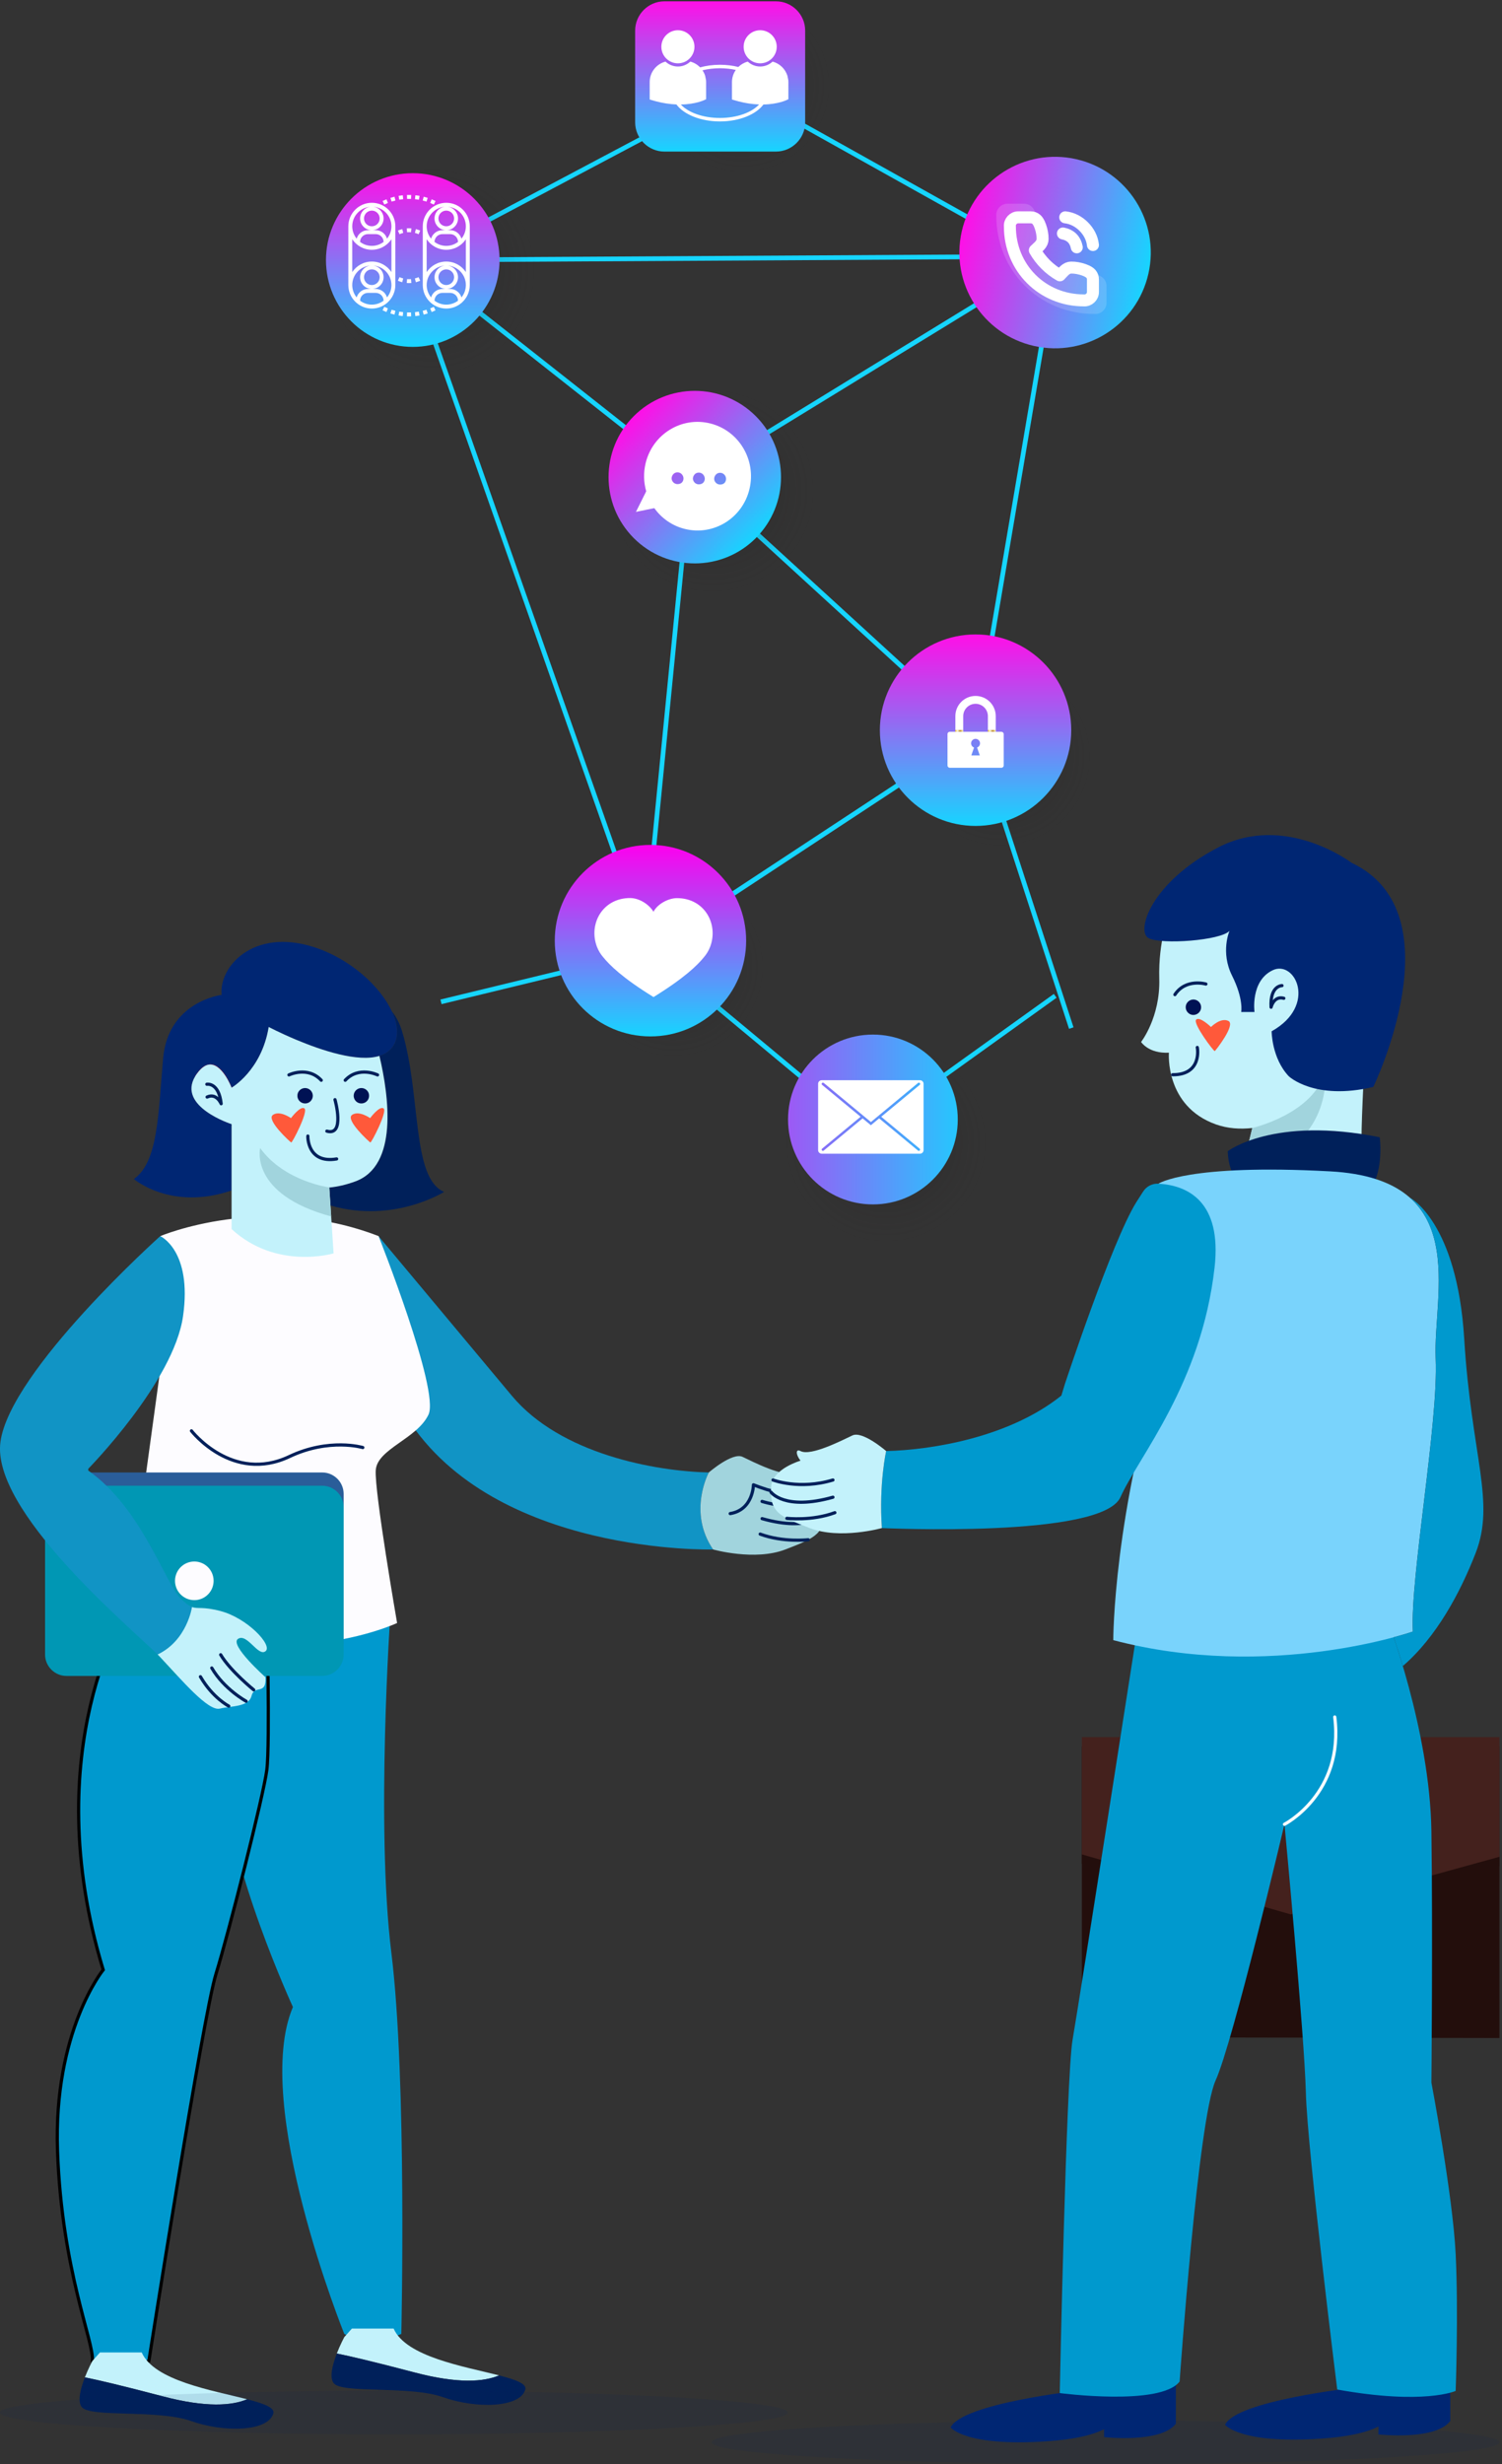 <svg width="470" height="771" viewBox="0 0 470 771" fill="none" xmlns="http://www.w3.org/2000/svg">
<rect x="0" y="0" width="470" height="771" fill="#333333" stroke="none"/>
<path d="M83.477 503.365L122.182 504.598C122.182 504.598 117.548 571.266 122.463 611.025C127.379 650.784 125.584 730.289 125.584 730.289C125.584 730.289 115.767 734.752 107.731 730.289C107.731 730.289 78.709 658.369 91.66 628.003C91.66 628.003 71.129 583.339 70.674 557.423C70.245 531.506 83.477 503.365 83.477 503.365Z" fill="#0099CE"/>
<path d="M39.884 503.365C39.884 503.365 11.317 547.144 32.29 616.371C32.29 616.371 16.661 635.574 18 673.096C19.339 710.617 29.531 732.956 28.901 738.758C28.901 738.758 37.205 742.778 46.58 738.758C46.58 738.758 63.548 630.656 67.566 617.712C71.584 604.753 82.446 561.872 83.49 553.831C84.535 545.791 83.49 503.352 83.49 503.352H39.884V503.365Z" fill="#0099CE" stroke="black" stroke-miterlimit="10"/>
<path d="M221.797 460.738C205.057 460.349 175.445 455.016 160.191 436.765C127.044 397.099 118.446 386.781 118.446 386.781C118.446 386.781 89.022 383.377 127.379 443.626C154.834 486.748 223.137 484.832 223.137 484.832C215.101 473.08 221.797 460.738 221.797 460.738Z" fill="#1194C5"/>
<path d="M245.744 484.832C255.293 481.147 258.306 479.887 257.797 471.927C257.516 467.438 251.931 464.812 248.596 463.726L248.436 463.927C250.096 461.998 250.23 459.854 248.596 460.738C245.409 462.44 235.538 457.361 232.351 455.847C229.163 454.333 221.797 460.738 221.797 460.738C221.797 460.738 215.101 473.08 223.137 484.832C223.137 484.832 236.195 488.517 245.744 484.832Z" fill="#A1D4DD"/>
<path d="M228.494 473.603C235.699 472.423 235.766 464.598 235.766 464.598C236.837 465.026 238.177 465.522 239.877 466.058C243.949 467.358 246.868 465.737 248.422 463.914" stroke="#00205A" stroke-miterlimit="10" stroke-linecap="round" stroke-linejoin="round"/>
<path d="M257.208 469.797C257.208 469.797 248.985 472.973 238.458 469.797" stroke="#00205A" stroke-miterlimit="10" stroke-linecap="round" stroke-linejoin="round"/>
<path d="M257.85 473.603C257.85 473.603 253.618 479.472 238.471 475.184" stroke="#00205A" stroke-miterlimit="10" stroke-linecap="round" stroke-linejoin="round"/>
<path d="M252.882 481.79C252.882 481.79 245.128 482.702 237.869 480.021" stroke="#00205A" stroke-miterlimit="10" stroke-linecap="round" stroke-linejoin="round"/>
<path d="M61.513 336.1C61.727 335.805 61.955 335.497 62.21 335.189C63.08 334.143 63.924 333.54 64.741 333.246C63.71 333.594 62.625 334.465 61.513 336.1Z" stroke="#FF0000" stroke-miterlimit="10"/>
<path d="M61.084 336.743C61.178 336.609 61.259 336.462 61.352 336.314C61.299 336.395 61.259 336.448 61.205 336.529C61.165 336.596 61.125 336.676 61.084 336.743Z" stroke="#FF0000" stroke-miterlimit="10"/>
<path d="M65.116 333.138C65.049 333.152 64.995 333.165 64.928 333.192C64.995 333.165 65.062 333.152 65.116 333.138Z" stroke="#FF0000" stroke-miterlimit="10"/>
<path d="M64.928 333.179C64.861 333.192 64.794 333.219 64.727 333.246C64.794 333.232 64.861 333.206 64.928 333.179Z" stroke="#FF0000" stroke-miterlimit="10"/>
<path d="M61.513 336.1C61.459 336.181 61.406 336.248 61.366 336.315C61.406 336.234 61.459 336.167 61.513 336.1Z" stroke="#FF0000" stroke-miterlimit="10"/>
<path d="M50.156 386.781C50.156 386.781 82.74 372.938 118.459 386.781C118.459 386.781 137.651 435.023 134.088 442.621C130.512 450.219 118.017 453.341 117.575 460.041C117.133 466.742 124.258 507.841 124.258 507.841C124.258 507.841 85.432 526.159 39.897 503.379L50.611 425.213C50.598 425.2 63.99 403.759 50.156 386.781Z" fill="#FDFCFF"/>
<path d="M59.906 447.713C59.906 447.713 72.696 464.236 90.575 455.753C103.057 449.83 113.53 452.939 113.53 452.939" stroke="#00205A" stroke-miterlimit="10" stroke-linecap="round" stroke-linejoin="round"/>
<path d="M100.82 520.249H20.799C17.116 520.249 14.102 517.234 14.102 513.549V467.438C14.102 463.753 17.116 460.738 20.799 460.738H100.834C104.517 460.738 107.53 463.753 107.53 467.438V513.549C107.517 517.234 104.503 520.249 100.82 520.249Z" fill="#2A5D99"/>
<path d="M100.82 524.404H20.799C17.116 524.404 14.102 521.389 14.102 517.703V471.592C14.102 467.907 17.116 464.892 20.799 464.892H100.834C104.517 464.892 107.53 467.907 107.53 471.592V517.703C107.517 521.389 104.503 524.404 100.82 524.404Z" fill="#0097B4"/>
<path d="M60.803 500.685C64.139 500.685 66.843 497.979 66.843 494.641C66.843 491.303 64.139 488.598 60.803 488.598C57.467 488.598 54.763 491.303 54.763 494.641C54.763 497.979 57.467 500.685 60.803 500.685Z" fill="#FDFCFF"/>
<path d="M60.067 502.829C59.223 502.508 58.272 501.824 56.732 500.404C51.87 495.874 44.343 471.847 27.603 460.122L27.616 459.586C27.616 459.586 54.388 432.342 57.281 411.8C60.187 391.257 50.143 386.781 50.143 386.781C50.143 386.781 3.268 428.765 0.148 451.103C-2.866 472.665 40.285 508.792 49.299 517.69C58.567 513.282 60.067 502.829 60.067 502.829Z" fill="#1194C5"/>
<path d="M50.156 518.548C56.852 525.69 65.129 535.526 68.799 534.629C72.468 533.731 77.825 534.173 78.723 530.608C79.62 527.044 83.397 530.608 83.075 524.806C83.075 524.806 71.638 514.648 74.491 512.799C77.343 510.95 80.825 518.535 83.102 516.658C85.379 514.769 77.343 506.273 68.973 504.089C63.254 502.601 61.915 503.539 60.08 502.829C60.08 502.829 58.58 513.281 49.326 517.69C49.634 518.012 49.915 518.307 50.156 518.548Z" fill="#C3F2FB"/>
<path d="M79.392 528.759C79.392 528.759 72.08 522.849 69.053 517.771" stroke="#00205A" stroke-miterlimit="10" stroke-linecap="round" stroke-linejoin="round"/>
<path d="M77.009 532.31C77.009 532.31 70.125 528.558 66.268 521.912" stroke="#00205A" stroke-miterlimit="10" stroke-linecap="round" stroke-linejoin="round"/>
<path d="M71.584 533.838C71.584 533.838 66.575 531.292 62.718 524.645" stroke="#00205A" stroke-miterlimit="10" stroke-linecap="round" stroke-linejoin="round"/>
<path d="M77.343 750.725C66.455 747.938 48.201 744.922 44.344 736.078H31.286L28.902 738.758C28.902 738.758 27.656 741.063 26.558 743.877C30.522 744.668 37.754 746.356 50.933 749.814C64.634 753.418 72.642 752.708 77.343 750.725Z" fill="#C3F2FB"/>
<path d="M25.594 753.177C28.272 756.527 49.366 753.847 59.745 757.532C70.125 761.217 83.852 760.882 85.526 755.187C86.062 753.351 82.54 752.065 77.343 750.738C72.656 752.722 64.634 753.432 50.946 749.827C37.768 746.356 30.536 744.681 26.572 743.891C25.246 747.254 24.134 751.355 25.594 753.177Z" fill="#00205A"/>
<path d="M156.173 743.261C145.285 740.474 127.03 737.459 123.173 728.614H110.115L107.731 731.294C107.731 731.294 106.486 733.599 105.388 736.413C109.352 737.204 116.584 738.892 129.762 742.35C143.477 745.955 151.485 745.244 156.173 743.261Z" fill="#C3F2FB"/>
<path d="M104.437 745.713C107.115 749.063 128.209 746.383 138.588 750.068C148.967 753.754 162.695 753.419 164.369 747.723C164.905 745.888 161.382 744.601 156.186 743.274C151.499 745.258 143.476 745.968 129.776 742.363C116.597 738.892 109.365 737.217 105.401 736.427C104.088 739.79 102.977 743.891 104.437 745.713Z" fill="#00205A"/>
<path d="M65.116 333.138C69.375 332.254 72.468 340.321 72.468 340.321C72.468 340.321 69.442 332.133 65.116 333.138Z" stroke="#FF0000" stroke-miterlimit="10"/>
<path d="M138.976 372.938C128.704 368.69 131.838 342.559 125.811 322.686C125.048 320.18 123.95 318.13 122.624 316.441C125.035 321.601 124.941 326.411 121.258 329.158C120.535 329.708 119.678 330.097 118.74 330.391C121.753 343.189 124.579 364.643 111.32 369.574C108.334 370.687 105.575 371.29 103.057 371.531L103.432 377.199C123.146 382.962 138.976 372.938 138.976 372.938Z" fill="#00205A"/>
<path d="M122.611 316.441C118.968 308.615 109.566 299.959 98.142 296.327C79.165 290.297 68.45 302.585 69.348 311.296C69.348 311.296 52.607 313.306 51.04 331.169C49.473 349.031 49.473 363.558 41.893 368.918C41.893 368.918 53.504 378.968 72.468 372.496V351.725C72.468 351.725 55.339 346.231 61.084 336.743C61.124 336.676 61.151 336.609 61.205 336.542C61.258 336.462 61.299 336.395 61.352 336.328C61.406 336.261 61.446 336.18 61.499 336.113C62.624 334.492 63.696 333.607 64.727 333.272C64.794 333.246 64.861 333.232 64.928 333.205C64.995 333.192 65.049 333.165 65.116 333.152C69.428 332.147 72.468 340.334 72.468 340.334C72.468 340.334 81.843 334.974 84.08 321.346C84.08 321.346 87.615 323.209 92.584 325.299C100.486 328.622 112.004 332.509 118.727 330.391C119.664 330.097 120.521 329.694 121.245 329.158C124.928 326.398 125.021 321.601 122.611 316.441Z" fill="#002673"/>
<path d="M118.727 330.392C111.99 332.509 100.486 328.623 92.584 325.299C87.615 323.209 84.08 321.346 84.08 321.346C81.843 334.975 72.468 340.335 72.468 340.335C72.468 340.335 69.374 332.254 65.115 333.152C65.049 333.165 64.995 333.179 64.928 333.206C64.861 333.219 64.794 333.246 64.727 333.273C63.923 333.554 63.08 334.17 62.196 335.216C61.941 335.524 61.714 335.819 61.499 336.127C61.446 336.194 61.392 336.274 61.352 336.341C61.258 336.489 61.178 336.623 61.084 336.77C55.339 346.258 72.468 351.752 72.468 351.752V372.523V384.583C86.531 397.541 104.383 392.181 104.383 392.181L103.405 377.253L103.03 371.585C105.548 371.343 108.307 370.74 111.294 369.628C124.566 364.643 121.753 343.189 118.727 330.392Z" fill="#C3F2FB"/>
<path d="M104.825 344.086C104.825 344.086 108.053 355.571 102.28 353.936" stroke="#00205A" stroke-miterlimit="10" stroke-linecap="round" stroke-linejoin="round"/>
<path d="M96.334 355.477C96.294 355.691 96.227 364.187 105.334 362.633" stroke="#00205A" stroke-miterlimit="10" stroke-linecap="round" stroke-linejoin="round"/>
<path d="M64.727 339.262C64.727 339.262 68.464 338.579 69.2 345.36C69.2 345.36 67.754 341.889 64.807 343.269" stroke="#00205A" stroke-miterlimit="10" stroke-linecap="round" stroke-linejoin="round"/>
<path d="M118.137 336.341C118.137 336.341 112.258 333.487 108.026 338.016" stroke="#00205A" stroke-miterlimit="10" stroke-linecap="round" stroke-linejoin="round"/>
<path d="M114.494 341.567C114.146 341.192 113.677 340.977 113.168 340.951C112.11 340.91 111.227 341.728 111.173 342.773C111.146 343.282 111.334 343.778 111.668 344.153C111.91 344.408 112.191 344.596 112.526 344.689C112.673 344.73 112.834 344.77 112.994 344.77C113.503 344.797 113.999 344.609 114.374 344.274C114.749 343.926 114.976 343.457 114.99 342.947C115.017 342.425 114.843 341.942 114.494 341.567Z" fill="#001254" stroke="#001254" stroke-miterlimit="10"/>
<path d="M91.057 349.862C91.057 349.862 93.977 345.895 95.262 346.833C96.548 347.772 91.445 357.648 91.124 357.487C90.803 357.326 83.222 350.438 85.379 348.87C87.521 347.329 91.057 349.862 91.057 349.862Z" fill="#FF593A"/>
<path d="M115.82 349.862C115.82 349.862 118.74 345.895 120.026 346.833C121.311 347.772 116.209 357.648 115.887 357.487C115.566 357.326 107.986 350.438 110.142 348.87C112.285 347.329 115.82 349.862 115.82 349.862Z" fill="#FF593A"/>
<path d="M90.415 336.341C90.415 336.341 96.294 333.487 100.526 338.016" stroke="#00205A" stroke-miterlimit="10" stroke-linecap="round" stroke-linejoin="round"/>
<path d="M94.057 341.567C94.406 341.192 94.874 340.977 95.383 340.951C96.441 340.91 97.325 341.728 97.379 342.773C97.406 343.282 97.218 343.778 96.883 344.153C96.642 344.408 96.361 344.596 96.026 344.689C95.879 344.73 95.718 344.77 95.557 344.77C95.048 344.797 94.553 344.609 94.178 344.274C93.803 343.926 93.575 343.457 93.562 342.947C93.535 342.425 93.709 341.942 94.057 341.567Z" fill="#001254" stroke="#001254" stroke-miterlimit="10"/>
<path d="M103.044 371.544C103.044 371.544 88.981 369.722 81.401 359.229C81.401 359.229 77.892 373.661 103.646 380.63L103.044 371.544Z" fill="#A1D4DD"/>
<path opacity="0.1" d="M246.493 754.879C246.493 758.645 191.315 761.7 123.24 761.7C55.165 761.7 0 758.645 0 754.879C0 751.113 55.178 748.058 123.253 748.058C191.329 748.058 246.493 751.113 246.493 754.879Z" fill="#00205A"/>
<path opacity="0.1" d="M469.201 764.192C469.201 767.958 414.023 771.013 345.948 771.013C277.872 771.013 222.694 767.958 222.694 764.192C222.694 760.427 277.872 757.372 345.948 757.372C414.023 757.372 469.201 760.414 469.201 764.192Z" fill="#00205A"/>
<path d="M427.268 546.474H422.393V535.178C422.393 534.91 422.166 534.695 421.911 534.695H385.831C385.563 534.695 385.349 534.923 385.349 535.178V546.474H380.474V535.178C380.474 532.216 382.885 529.817 385.831 529.817H421.911C424.871 529.817 427.268 532.229 427.268 535.178V546.474Z" fill="#230E0C"/>
<path d="M338.528 580.244V637.464L469.201 637.705V580.994L403.858 599.004L338.528 580.244Z" fill="#230E0C"/>
<path d="M338.528 546.474V583.165L403.858 601.925L469.201 583.915V546.474H338.528Z" fill="#230E0C"/>
<path d="M338.528 543.553V580.243L403.858 599.004L469.201 580.994V543.553H338.528Z" fill="#44211D"/>
<path d="M340.162 744.132L337.818 747.991C337.818 747.991 300.988 752.011 297.479 759.556C297.479 759.556 302.006 765.586 327.278 763.911C336.76 763.281 342.278 761.754 345.479 760.092V762.571C345.479 762.571 363.265 764.581 367.952 758.377V743.462C367.952 743.462 359.073 746.477 340.162 744.132Z" fill="#002673"/>
<path d="M426.036 743.288L423.693 747.147C423.693 747.147 386.863 751.167 383.34 758.712C383.34 758.712 387.867 764.742 413.139 763.067C422.621 762.437 428.139 760.909 431.34 759.248V761.727C431.34 761.727 449.125 763.737 453.813 757.532V742.618C453.826 742.618 444.96 745.633 426.036 743.288Z" fill="#002673"/>
<path d="M401.93 570.823C401.93 570.823 408.184 636.914 408.626 654.777C409.068 672.64 418.443 747.683 418.443 747.683C445.67 752.601 455.5 748.125 455.5 748.125C455.5 748.125 456.398 723.562 455.5 705.244C454.603 686.925 447.907 651.642 447.907 651.642C447.907 651.642 448.349 604.74 447.907 573.021C447.465 541.302 434.072 506.514 434.072 506.514C388.095 514.608 356.394 506.514 356.394 506.514C356.394 506.514 337.644 626.743 335.635 638.187C333.627 649.632 331.618 748.795 331.618 748.795C331.618 748.795 363.091 752.976 369.117 745.191C369.117 745.191 374.903 663.032 380.381 650.972C385.858 638.938 401.93 570.823 401.93 570.823Z" fill="#0099CE"/>
<path d="M401.93 570.823C401.93 570.823 420.68 561.202 417.666 537.255" stroke="#FDFCFF" stroke-miterlimit="10" stroke-linecap="round" stroke-linejoin="round"/>
<path d="M365.769 286.505C365.769 286.505 362.421 294.21 362.756 306.27C363.091 318.331 357.064 326.036 357.064 326.036C357.064 326.036 359.408 329.721 365.769 329.386C365.769 329.386 364.43 346.137 380.501 351.832C384.171 353.132 388.055 353.373 391.858 352.958L388.872 365.233C388.872 365.233 391.55 376.288 412.309 376.288C433.068 376.288 426.037 364.562 426.037 356.522C426.037 348.482 427.188 328.381 427.188 328.381C427.188 328.381 446.42 299.235 427.188 278.129C407.956 257.023 375.144 263.054 365.769 286.505Z" fill="#C3F2FB"/>
<path d="M374.649 327.751C374.716 327.952 376.189 336.328 366.948 336.288" stroke="#00205A" stroke-miterlimit="10" stroke-linecap="round" stroke-linejoin="round"/>
<path d="M401.153 308.401C401.153 308.401 397.363 308.348 397.738 315.155C397.738 315.155 398.595 311.497 401.729 312.368" stroke="#00205A" stroke-miterlimit="10" stroke-linecap="round" stroke-linejoin="round"/>
<path d="M378.934 321.346C378.934 321.346 375.399 317.915 374.287 319.054C373.176 320.194 379.832 329.091 380.126 328.89C380.408 328.676 386.756 320.636 384.385 319.457C381.988 318.25 378.934 321.346 378.934 321.346Z" fill="#FF593A"/>
<path d="M377.34 307.905C377.34 307.905 371.073 306.056 367.644 311.215" stroke="#00205A" stroke-miterlimit="10" stroke-linecap="round" stroke-linejoin="round"/>
<path d="M374.608 313.654C374.206 313.346 373.711 313.198 373.202 313.265C372.157 313.399 371.407 314.351 371.541 315.396C371.608 315.905 371.863 316.361 372.265 316.669C372.532 316.884 372.854 317.018 373.189 317.058C373.349 317.085 373.51 317.085 373.671 317.058C374.18 316.991 374.635 316.736 374.943 316.334C375.265 315.932 375.398 315.436 375.331 314.927C375.265 314.418 375.01 313.962 374.608 313.654Z" fill="#001254" stroke="#001254" stroke-miterlimit="10"/>
<path d="M391.872 352.944C391.872 352.944 411.304 348.495 414.653 335.095C414.653 335.095 417.773 359.577 388.872 365.219L391.872 352.944Z" fill="#A1D4DD"/>
<path d="M422.916 269.968C422.916 269.968 402.264 254.223 381.171 265.171C360.077 276.119 355.403 291.423 359.407 293.54C363.412 295.657 382.055 294.277 384.733 291.262C384.733 291.262 381.84 297.895 385.523 305.265C389.206 312.636 388.389 316.656 388.389 316.656H392.554C392.554 316.656 391.215 306.94 398.246 303.59C405.278 300.24 412.309 314.646 397.912 322.686C397.912 322.686 397.912 331.061 403.269 336.757C403.269 336.757 411.304 344.462 429.719 340.107C429.719 340.107 456.17 285.607 422.916 269.968Z" fill="#002673"/>
<path d="M384.184 360.208C384.184 360.208 398.581 349.152 431.728 355.852C431.728 355.852 434.742 375.953 419.005 378.633C403.269 381.313 384.519 376.288 384.184 360.208Z" fill="#00205A"/>
<path d="M361.751 372.295C361.751 372.295 371.863 400.369 364.657 422.748C348.358 473.334 348.358 513.201 348.358 513.201C397.47 526.159 442.108 510.521 442.108 510.521C441.21 493.542 450.143 445.301 449.246 425.079C448.349 404.844 460.857 368.931 416.206 366.519C371.568 364.107 362.461 370.392 362.461 370.392L361.751 372.295Z" fill="#79D3FC"/>
<path d="M461.755 485.944C468.009 469.864 460.415 455.565 458.179 418.942C455.942 382.318 441.17 374.733 441.17 374.733C455.112 387.062 448.603 410.272 449.259 425.066C450.157 445.3 441.224 493.542 442.121 510.507C442.121 510.507 439.978 511.258 436.121 512.29C436.925 514.688 437.916 517.73 438.974 521.295C449.474 512.263 456.947 498.326 461.755 485.944Z" fill="#0099CE"/>
<path d="M362.475 370.378C360.573 370.271 358.751 371.209 357.72 372.817L355.497 376.288C347.903 388.576 333.211 433.093 333.211 433.093L332.127 436.671C316.002 449.642 291.814 453.689 277.297 454.038C277.297 454.038 274.98 464.142 275.957 478.132C275.957 478.132 344.783 481.388 350.595 468.484C356.394 455.579 375.934 433.012 380.059 396.617C382.403 375.98 371.675 370.888 362.475 370.378Z" fill="#0099CE"/>
<path d="M277.297 454.038C277.297 454.038 269.931 447.646 266.743 449.147C263.556 450.648 253.685 455.74 250.498 454.038C248.864 453.167 248.998 455.311 250.659 457.227L250.498 457.026C247.176 458.112 241.578 460.738 241.297 465.227C240.788 473.187 243.815 474.447 253.351 478.132C262.886 481.817 275.957 478.132 275.957 478.132C274.993 464.142 277.297 454.038 277.297 454.038Z" fill="#C3F2FB"/>
<path d="M241.886 463.097C241.886 463.097 250.109 466.273 260.636 463.097" stroke="#00205A" stroke-miterlimit="10" stroke-linecap="round" stroke-linejoin="round"/>
<path d="M241.257 466.902C241.257 466.902 245.489 472.772 260.636 468.484" stroke="#00205A" stroke-miterlimit="10" stroke-linecap="round" stroke-linejoin="round"/>
<path d="M246.226 475.09C246.226 475.09 253.98 476.001 261.239 473.321" stroke="#00205A" stroke-miterlimit="10" stroke-linecap="round" stroke-linejoin="round"/>
<path d="M334.518 321.908L335.917 321.451L306.033 229.638L330.88 83.386L330.968 82.87L329.009 81.779L332.795 79.466L324.944 79.51L230.947 26.971L230.594 26.78L129.012 80.644L126.022 80.659L201.049 293.848L200.695 297.503L137.819 312.756L138.173 314.186L201.682 298.785L202.816 298.049L271.141 354.875L330.615 312.196L329.761 311.003L271.2 353.019L204.097 297.209L304.899 230.876L334.518 321.908ZM230.564 28.445L321.94 79.524L132.178 80.615L230.564 28.445ZM324.547 80.983L326.078 81.838L216.263 149.143L131.265 82.089L324.547 80.983ZM201.373 290.37L128.084 82.103H128.894L215.188 150.175L201.373 290.37ZM202.875 296.192L202.698 296.044L202.227 296.604L216.705 149.644L304.059 229.594L202.875 296.192ZM218.634 149.409L327.551 82.663L329.333 83.651L304.781 228.238L218.634 149.409Z" fill="#16D5FF"/>
<path opacity="0.35" d="M309.2 357.41C309.2 374.992 294.884 389.228 277.239 389.228C259.58 389.228 245.278 374.977 245.278 357.41C245.278 339.828 259.594 325.592 277.239 325.592C294.884 325.592 309.2 339.843 309.2 357.41Z" fill="url(#paint0_radial_22_30)"/>
<path d="M273.145 376.863C287.811 376.863 299.7 364.967 299.7 350.292C299.7 335.617 287.811 323.721 273.145 323.721C258.479 323.721 246.589 335.617 246.589 350.292C246.589 364.967 258.479 376.863 273.145 376.863Z" fill="url(#paint1_linear_22_30)"/>
<path opacity="0.35" d="M168.057 84.963C168.057 103.119 153.27 117.841 135.036 117.841C116.802 117.841 102.015 103.119 102.015 84.963C102.015 66.806 116.802 52.084 135.036 52.084C153.27 52.084 168.057 66.806 168.057 84.963Z" fill="url(#paint2_radial_22_30)"/>
<path d="M102 81.367C102 66.364 114.166 54.191 129.159 54.191C144.153 54.191 156.319 66.364 156.319 81.367C156.319 96.369 144.153 108.542 129.159 108.542C114.166 108.542 102 96.384 102 81.367Z" fill="url(#paint3_linear_22_30)"/>
<path opacity="0.35" d="M260.213 26.765C260.213 42.106 247.723 54.53 232.318 54.53C216.912 54.53 204.422 42.092 204.422 26.765C204.437 11.438 216.926 -1 232.318 -1C247.723 -1 260.213 11.438 260.213 26.765Z" fill="url(#paint4_radial_22_30)"/>
<path d="M242.804 47.427H207.897C202.875 47.427 198.751 43.315 198.751 38.275V9.567C198.751 4.541 202.86 0.415 207.897 0.415H242.804C247.826 0.415 251.95 4.526 251.95 9.567V38.275C251.95 43.315 247.826 47.427 242.804 47.427Z" fill="url(#paint5_linear_22_30)"/>
<path d="M359.357 85.627C363 69.487 352.877 53.448 336.747 49.803C320.617 46.157 304.587 56.286 300.944 72.426C297.301 88.566 307.424 104.605 323.554 108.25C339.684 111.896 355.714 101.767 359.357 85.627Z" fill="url(#paint6_linear_22_30)"/>
<path opacity="0.35" d="M239.476 302.514C239.476 318.327 226.603 331.149 210.711 331.149C194.819 331.149 181.946 318.327 181.946 302.514C181.946 286.701 194.819 273.88 210.711 273.88C226.603 273.865 239.476 286.686 239.476 302.514Z" fill="url(#paint7_radial_22_30)"/>
<path d="M203.538 324.296C220.075 324.296 233.481 310.882 233.481 294.335C233.481 277.788 220.075 264.374 203.538 264.374C187.001 264.374 173.595 277.788 173.595 294.335C173.595 310.882 187.001 324.296 203.538 324.296Z" fill="url(#paint8_linear_22_30)"/>
<path opacity="0.35" d="M255.382 153.609C255.382 171.47 240.845 185.942 222.906 185.942C204.967 185.942 190.43 171.47 190.43 153.609C190.43 135.747 204.967 121.275 222.906 121.275C240.845 121.275 255.382 135.762 255.382 153.609Z" fill="url(#paint9_radial_22_30)"/>
<path d="M236.488 168.386C247.026 157.843 247.026 140.748 236.488 130.205C225.951 119.661 208.867 119.661 198.33 130.205C187.793 140.748 187.793 157.843 198.33 168.386C208.867 178.93 225.951 178.93 236.488 168.386Z" fill="url(#paint10_linear_22_30)"/>
<path opacity="0.35" d="M341.764 236.638C341.764 252.451 328.892 265.273 313 265.273C297.108 265.273 284.235 252.451 284.235 236.638C284.235 220.825 297.108 208.004 313 208.004C328.892 208.004 341.764 220.825 341.764 236.638Z" fill="url(#paint11_radial_22_30)"/>
<path opacity="0.25" d="M314.03 229.697H312.278V229.461V224.76C312.248 221.282 309.435 218.482 305.959 218.482C302.483 218.482 299.656 221.297 299.641 224.76V229.461V229.697H297.888C297.505 229.697 297.181 230.006 297.181 230.404V240.249C297.181 240.632 297.505 240.956 297.888 240.956H314.06C314.443 240.956 314.767 240.647 314.767 240.249V230.404C314.723 230.006 314.413 229.697 314.03 229.697ZM307.27 237.095H304.619L305.473 234.619C304.928 234.428 304.545 233.912 304.545 233.308C304.545 232.527 305.179 231.908 305.945 231.908C306.725 231.908 307.344 232.541 307.344 233.308C307.344 233.912 306.961 234.428 306.416 234.619L307.27 237.095ZM309.803 229.697H302.071V229.461V224.76V224.775C302.086 222.653 303.824 220.943 305.93 220.943C308.051 220.943 309.774 222.667 309.789 224.775V224.76V229.461V229.697H309.803Z" fill="black"/>
<path d="M305.267 258.435C321.804 258.435 335.21 245.021 335.21 228.474C335.21 211.927 321.804 198.513 305.267 198.513C288.73 198.513 275.324 211.927 275.324 228.474C275.324 245.021 288.73 258.435 305.267 258.435Z" fill="url(#paint12_linear_22_30)"/>
<path d="M301.408 228.4H298.949V228.96H301.408V228.4Z" fill="url(#paint13_linear_22_30)"/>
<path d="M313.353 228.975H311.601H309.141H301.409H298.949H297.196C296.813 228.975 296.489 229.285 296.489 229.682V239.527C296.489 239.91 296.799 240.234 297.196 240.234H313.368C313.751 240.234 314.075 239.925 314.075 239.527V229.682C314.06 229.285 313.736 228.975 313.353 228.975ZM306.593 236.373H303.942L304.796 233.897C304.251 233.706 303.868 233.19 303.868 232.586C303.868 231.805 304.502 231.186 305.267 231.186C306.048 231.186 306.667 231.819 306.667 232.586C306.667 233.19 306.284 233.706 305.739 233.897L306.593 236.373Z" fill="white"/>
<path d="M311.601 228.4H309.141V228.96H311.601V228.4Z" fill="url(#paint14_linear_22_30)"/>
<path d="M301.408 224.038V224.053C301.423 221.931 303.161 220.221 305.267 220.221C307.388 220.221 309.111 221.945 309.126 224.053V224.038V228.4H311.586V224.038C311.556 220.56 308.743 217.76 305.267 217.76C301.791 217.76 298.963 220.575 298.949 224.038V228.4H301.408V224.038Z" fill="white"/>
<path opacity="0.15" d="M346.249 89.58V94.774C346.257 96.759 344.472 98.417 342.467 98.236C325.167 98.25 311.75 84.709 311.764 67.524C311.583 65.531 313.233 63.752 315.216 63.75H320.42C321.261 63.742 322.078 64.039 322.716 64.587C324.531 66.145 325.698 71.432 325.249 73.533C324.898 75.174 323.244 76.322 322.12 77.444C324.589 81.778 328.185 85.367 332.528 87.832C333.652 86.709 334.802 85.059 336.446 84.709C338.556 84.26 343.876 85.429 345.428 87.256C345.978 87.904 346.27 88.731 346.249 89.58Z" fill="white"/>
<path d="M332.611 73.056C333.676 73.263 334.733 73.733 335.5 74.5C336.267 75.267 336.737 76.324 336.944 77.389M333.333 68C335.546 68.246 337.536 69.316 339.111 70.889C340.686 72.462 341.751 74.455 342 76.667M341.999 87.466V91.38C342.005 92.877 340.66 94.126 339.149 93.99C326.111 94 316 83.795 316.01 70.844C315.874 69.342 317.117 68.001 318.612 68H322.534C323.168 67.994 323.783 68.218 324.264 68.631C325.632 69.805 326.511 73.789 326.173 75.373C325.909 76.609 324.662 77.475 323.815 78.32C325.676 81.587 328.386 84.291 331.659 86.149C332.506 85.303 333.373 84.059 334.612 83.795C336.201 83.457 340.211 84.338 341.38 85.715C341.795 86.203 342.015 86.826 341.999 87.466Z" stroke="white" stroke-width="3.75" stroke-linecap="round" stroke-linejoin="round"/>
<path d="M206.948 14.636C206.948 11.776 209.267 9.457 212.127 9.457C214.987 9.457 217.306 11.777 217.306 14.636C217.306 17.497 214.987 19.815 212.127 19.815C209.267 19.815 206.948 17.497 206.948 14.636ZM237.873 19.815C240.733 19.815 243.052 17.497 243.052 14.636C243.052 11.776 240.733 9.457 237.873 9.457C235.013 9.457 232.694 11.777 232.694 14.636C232.694 17.497 235.013 19.815 237.873 19.815ZM246.701 25.678V31.054L246.664 31.054L246.317 31.23C246.149 31.316 243.486 32.618 238.889 32.7C236.582 35.817 231.352 38 225.279 38C219.198 38 213.96 35.811 211.659 32.685C210.651 32.645 209.568 32.544 208.412 32.364L206.991 32.104C205.939 31.89 204.838 31.615 203.683 31.254L203.312 31.138L203.298 31.054V25.678C203.298 22.607 205.401 20.024 208.24 19.274C209.26 20.225 210.624 20.813 212.127 20.813C213.629 20.813 214.993 20.225 216.013 19.274C217.198 19.587 218.245 20.227 219.072 21.081C220.963 20.561 223.064 20.268 225.279 20.268C227.318 20.268 229.263 20.515 231.034 20.96C231.845 20.165 232.856 19.572 233.986 19.274C235.006 20.225 236.37 20.813 237.872 20.813C239.374 20.813 240.738 20.225 241.759 19.274C243.966 19.857 245.723 21.551 246.398 23.718L246.674 25.094C246.692 25.286 246.701 25.481 246.701 25.678ZM237.53 32.689C236.486 32.652 235.362 32.551 234.158 32.364L232.737 32.104C231.685 31.889 230.584 31.614 229.429 31.253L229.058 31.137L229.044 31.054V25.678C229.044 24.265 229.494 22.959 230.251 21.883C228.708 21.545 227.033 21.358 225.28 21.358C223.339 21.358 221.492 21.586 219.815 21.997C220.171 22.524 220.46 23.099 220.653 23.718L220.929 25.094C220.947 25.287 220.956 25.482 220.956 25.678V31.054L220.919 31.054L220.572 31.23C220.401 31.316 217.701 32.638 213.041 32.702C215.336 35.2 219.959 36.912 225.28 36.912C230.608 36.912 235.237 35.194 237.53 32.689Z" fill="white"/>
<g clip-path="url(#clip0_22_30)">
<path d="M123.71 70.806C123.71 66.751 120.41 63.451 116.355 63.451C112.299 63.451 109 66.751 109 70.806V89.193C109 93.249 112.299 96.548 116.355 96.548C118.213 96.548 119.907 95.85 121.204 94.71H121.258V94.66C122.758 93.313 123.71 91.364 123.71 89.193V70.806ZM118.806 68.355C118.806 69.707 117.707 70.806 116.355 70.806C115.003 70.806 113.903 69.707 113.903 68.355C113.903 67.003 115.003 65.903 116.355 65.903C117.707 65.903 118.806 67.003 118.806 68.355ZM116.355 95.322C114.975 95.322 113.704 94.858 112.679 94.085C112.685 92.738 113.781 91.645 115.129 91.645H117.581C118.929 91.645 120.025 92.738 120.031 94.085C119.006 94.858 117.735 95.322 116.355 95.322ZM121.106 93.058C120.657 91.535 119.248 90.419 117.581 90.419H116.355H115.129C113.462 90.419 112.053 91.535 111.604 93.058C110.744 92.002 110.226 90.658 110.226 89.193C110.226 85.941 112.775 83.279 115.979 83.083C114.127 83.272 112.677 84.841 112.677 86.742C112.677 88.77 114.327 90.419 116.355 90.419C118.383 90.419 120.032 88.77 120.032 86.742C120.032 84.841 118.583 83.272 116.731 83.083C119.935 83.279 122.484 85.941 122.484 89.193C122.484 90.658 121.966 92.002 121.106 93.058ZM116.355 84.29C117.707 84.29 118.806 85.39 118.806 86.742C118.806 88.094 117.707 89.193 116.355 89.193C115.003 89.193 113.903 88.094 113.903 86.742C113.903 85.39 115.003 84.29 116.355 84.29ZM122.484 85.136C121.166 83.151 118.912 81.838 116.355 81.838C113.798 81.838 111.544 83.151 110.226 85.136V74.863C111.544 76.848 113.798 78.161 116.355 78.161C118.213 78.161 119.907 77.463 121.204 76.322H121.258V76.273C121.723 75.855 122.138 75.385 122.484 74.863V85.136ZM112.679 75.698C112.685 74.351 113.781 73.258 115.129 73.258H117.581C118.929 73.258 120.025 74.351 120.031 75.698C119.006 76.471 117.735 76.935 116.355 76.935C114.975 76.935 113.704 76.471 112.679 75.698ZM121.106 74.671C120.657 73.147 119.248 72.032 117.581 72.032H116.355H115.129C113.462 72.032 112.053 73.147 111.604 74.671C110.744 73.615 110.226 72.27 110.226 70.806C110.226 67.554 112.775 64.892 115.979 64.696C114.127 64.885 112.677 66.453 112.677 68.355C112.677 70.383 114.327 72.032 116.355 72.032C118.383 72.032 120.032 70.383 120.032 68.355C120.032 66.453 118.583 64.885 116.731 64.696C119.935 64.892 122.484 67.554 122.484 70.806C122.484 72.27 121.966 73.615 121.106 74.671Z" fill="white"/>
<path d="M139.645 63.451C135.59 63.451 132.291 66.751 132.291 70.806V89.193C132.291 93.249 135.59 96.548 139.645 96.548C141.504 96.548 143.198 95.85 144.494 94.71H144.549V94.66C146.049 93.313 147 91.364 147 89.193V70.806C147 66.751 143.701 63.451 139.645 63.451ZM142.097 68.355C142.097 69.707 140.997 70.806 139.645 70.806C138.293 70.806 137.194 69.707 137.194 68.355C137.194 67.003 138.293 65.903 139.645 65.903C140.997 65.903 142.097 67.003 142.097 68.355ZM139.645 95.322C138.265 95.322 136.995 94.858 135.969 94.085C135.975 92.738 137.071 91.645 138.42 91.645H140.871C142.22 91.645 143.315 92.738 143.322 94.085C142.296 94.858 141.026 95.322 139.645 95.322ZM144.397 93.058C143.947 91.535 142.538 90.419 140.871 90.419H139.645H138.42C136.752 90.419 135.343 91.535 134.894 93.058C134.034 92.002 133.516 90.658 133.516 89.193C133.516 85.941 136.065 83.279 139.27 83.083C137.417 83.272 135.968 84.841 135.968 86.742C135.968 88.77 137.617 90.419 139.645 90.419C141.673 90.419 143.323 88.77 143.323 86.742C143.323 84.841 141.873 83.272 140.021 83.083C143.225 83.279 145.774 85.941 145.774 89.193C145.774 90.658 145.256 92.002 144.397 93.058ZM139.645 84.29C140.997 84.29 142.097 85.39 142.097 86.742C142.097 88.094 140.997 89.193 139.645 89.193C138.293 89.193 137.194 88.094 137.194 86.742C137.194 85.39 138.293 84.29 139.645 84.29ZM145.774 85.136C144.456 83.151 142.202 81.838 139.645 81.838C137.088 81.838 134.835 83.151 133.516 85.136V74.863C134.835 76.848 137.088 78.161 139.645 78.161C141.504 78.161 143.198 77.463 144.494 76.322H144.549V76.273C145.013 75.855 145.428 75.385 145.774 74.863V85.136ZM135.969 75.698C135.975 74.351 137.071 73.258 138.42 73.258H140.871C142.22 73.258 143.315 74.351 143.322 75.698C142.296 76.471 141.026 76.935 139.645 76.935C138.265 76.935 136.995 76.471 135.969 75.698ZM144.397 74.671C143.947 73.147 142.538 72.032 140.871 72.032H139.645H138.42C136.752 72.032 135.343 73.147 134.894 74.671C134.034 73.615 133.516 72.27 133.516 70.806C133.516 67.554 136.065 64.892 139.27 64.696C137.417 64.885 135.968 66.453 135.968 68.355C135.968 70.383 137.617 72.032 139.645 72.032C141.673 72.032 143.323 70.383 143.323 68.355C143.323 66.453 141.873 64.885 140.021 64.696C143.225 64.892 145.774 67.554 145.774 70.806C145.774 72.27 145.256 73.615 144.397 74.671Z" fill="white"/>
<path d="M122.16 98.084C122.578 98.219 123.004 98.341 123.428 98.445L123.722 97.256C123.325 97.158 122.927 97.044 122.538 96.918L122.16 98.084Z" fill="white"/>
<path d="M119.717 97.1C120.113 97.292 120.518 97.472 120.922 97.634L121.379 96.497C121.001 96.345 120.622 96.178 120.252 95.999L119.717 97.1Z" fill="white"/>
<path d="M134.614 96.501L135.071 97.637C135.478 97.473 135.884 97.294 136.276 97.104L135.741 96.001C135.374 96.179 134.995 96.347 134.614 96.501Z" fill="white"/>
<path d="M127.377 97.764L127.337 98.988C127.556 98.996 127.778 99 128 99C128.219 99 128.436 98.996 128.653 98.988L128.612 97.764C128.203 97.777 127.787 97.777 127.377 97.764Z" fill="white"/>
<path d="M132.271 97.257L132.564 98.447C132.986 98.342 133.412 98.222 133.832 98.086L133.456 96.919C133.063 97.047 132.664 97.159 132.271 97.257Z" fill="white"/>
<path d="M129.842 97.68L129.968 98.899C130.401 98.855 130.84 98.794 131.273 98.719L131.063 97.51C130.658 97.582 130.247 97.638 129.842 97.68Z" fill="white"/>
<path d="M124.717 98.717C125.147 98.792 125.586 98.853 126.022 98.898L126.148 97.68C125.741 97.638 125.33 97.58 124.928 97.51L124.717 98.717Z" fill="white"/>
<path d="M126.158 62.32L126.032 61.1C125.599 61.145 125.16 61.206 124.727 61.281L124.937 62.489C125.342 62.418 125.753 62.362 126.158 62.32Z" fill="white"/>
<path d="M121.385 63.499L120.928 62.362C120.521 62.527 120.116 62.706 119.723 62.896L120.258 63.999C120.626 63.821 121.005 63.653 121.385 63.499Z" fill="white"/>
<path d="M131.283 61.282C130.853 61.208 130.414 61.146 129.978 61.102L129.852 62.32C130.259 62.362 130.67 62.42 131.072 62.49L131.283 61.282Z" fill="white"/>
<path d="M136.283 62.899C135.887 62.708 135.482 62.528 135.078 62.365L134.621 63.502C134.999 63.654 135.378 63.822 135.748 64.001L136.283 62.899Z" fill="white"/>
<path d="M122.168 61.913L122.544 63.08C122.937 62.953 123.335 62.84 123.73 62.742L123.436 61.553C123.015 61.657 122.588 61.778 122.168 61.913Z" fill="white"/>
<path d="M133.84 61.916C133.422 61.781 132.996 61.66 132.572 61.555L132.278 62.744C132.674 62.842 133.073 62.956 133.462 63.082L133.84 61.916Z" fill="white"/>
<path d="M128.623 62.236L128.663 61.011C128.227 60.996 127.784 60.996 127.347 61.011L127.388 62.236C127.798 62.223 128.214 62.223 128.623 62.236Z" fill="white"/>
<path d="M127.382 87.329L127.279 88.55C127.517 88.57 127.757 88.581 128 88.581C128.24 88.581 128.478 88.571 128.713 88.552L128.612 87.33C128.207 87.364 127.787 87.363 127.382 87.329Z" fill="white"/>
<path d="M124.508 87.835C124.946 88.031 125.402 88.191 125.864 88.31L126.169 87.122C125.775 87.021 125.385 86.884 125.011 86.716L124.508 87.835Z" fill="white"/>
<path d="M129.824 87.125L130.129 88.313C130.591 88.194 131.047 88.034 131.485 87.839L130.985 86.72C130.609 86.886 130.218 87.023 129.824 87.125Z" fill="white"/>
<path d="M129.831 72.877C130.225 72.978 130.614 73.115 130.989 73.283L131.492 72.165C131.054 71.968 130.598 71.808 130.136 71.689L129.831 72.877Z" fill="white"/>
<path d="M124.515 72.161L125.015 73.281C125.39 73.113 125.781 72.977 126.176 72.875L125.871 71.687C125.409 71.806 124.953 71.966 124.515 72.161Z" fill="white"/>
<path d="M127.287 71.448L127.388 72.67C127.793 72.637 128.213 72.638 128.618 72.671L128.721 71.45C128.247 71.409 127.76 71.409 127.287 71.448Z" fill="white"/>
</g>
<path d="M287.865 338H257.135C256.511 338 256 338.501 256 339.116V359.884C256 360.499 256.511 361 257.135 361H287.865C288.489 361 289 360.499 289 359.884V339.116C289 338.501 288.489 338 287.865 338ZM287.769 359.415C287.945 359.56 287.961 359.803 287.817 359.965C287.738 360.062 287.626 360.11 287.514 360.11C287.418 360.11 287.322 360.078 287.258 360.013L275.097 349.937L272.508 352.088L269.919 349.937L257.758 360.013C257.678 360.078 257.598 360.11 257.502 360.11C257.39 360.11 257.278 360.062 257.199 359.965C257.055 359.803 257.071 359.544 257.246 359.415L269.296 349.435L257.246 339.456C257.071 339.31 257.055 339.068 257.199 338.906C257.342 338.744 257.598 338.712 257.774 338.857L272.524 351.085L287.274 338.857C287.45 338.712 287.706 338.744 287.849 338.906C287.993 339.068 287.977 339.326 287.801 339.456L275.752 349.435L287.769 359.415Z" fill="white"/>
<path d="M222.263 132.498C213.29 130.252 204.224 135.82 202.027 144.929C201.305 147.939 201.412 150.95 202.211 153.726L199 160.168L204.747 158.998C206.99 162.133 210.278 164.504 214.273 165.502C223.247 167.748 232.312 162.18 234.51 153.071C236.722 143.946 231.237 134.744 222.263 132.498ZM213.874 149.717C213.858 150.716 213.198 151.496 211.984 151.48C210.908 151.464 210.155 150.544 210.155 149.671C210.171 148.828 210.831 147.783 212.015 147.799C213.213 147.815 213.889 148.875 213.874 149.717ZM220.542 149.78C220.527 150.778 219.866 151.558 218.653 151.558C217.577 151.542 216.824 150.622 216.824 149.749C216.839 148.906 217.5 147.861 218.683 147.877C219.866 147.893 220.542 148.938 220.542 149.78ZM227.196 149.858C227.18 150.856 226.52 151.636 225.306 151.62C224.23 151.605 223.477 150.685 223.477 149.811C223.493 148.969 224.153 147.924 225.337 147.939C226.535 147.955 227.211 149.016 227.196 149.858Z" fill="white"/>
<path d="M211.77 281.032C209.045 281.048 205.662 282.945 204.492 285.288C202.953 282.801 199.939 281.032 197.23 281C188.557 280.952 184.069 289.129 186.794 296.253C187.275 297.512 187.98 298.644 188.83 299.6C190.721 301.911 194.617 305.896 204.476 311.968V312C214.335 305.912 218.279 301.943 220.17 299.632C221.02 298.66 221.725 297.544 222.206 296.285C224.931 289.161 220.443 280.968 211.77 281.032Z" fill="white"/>
<defs>
<radialGradient id="paint0_radial_22_30" cx="0" cy="0" r="1" gradientUnits="userSpaceOnUse" gradientTransform="translate(277.237 357.411) scale(31.964 31.823)">
<stop stop-color="#231F20"/>
<stop offset="0.613" stop-color="#252122" stop-opacity="0.387"/>
<stop offset="0.931" stop-color="#2C292A" stop-opacity="0.069"/>
<stop offset="1" stop-color="#2E2C2D" stop-opacity="0"/>
</radialGradient>
<linearGradient id="paint1_linear_22_30" x1="203.871" y1="334.046" x2="306.657" y2="334.046" gradientUnits="userSpaceOnUse">
<stop stop-color="#FD00EE"/>
<stop offset="1" stop-color="#16D5FF"/>
</linearGradient>
<radialGradient id="paint2_radial_22_30" cx="0" cy="0" r="1" gradientUnits="userSpaceOnUse" gradientTransform="translate(135.033 84.964) scale(33.025 32.88)">
<stop stop-color="#231F20"/>
<stop offset="0.613" stop-color="#252122" stop-opacity="0.387"/>
<stop offset="0.931" stop-color="#2C292A" stop-opacity="0.069"/>
<stop offset="1" stop-color="#2E2C2D" stop-opacity="0"/>
</radialGradient>
<linearGradient id="paint3_linear_22_30" x1="129.159" y1="54.191" x2="129.159" y2="108.542" gradientUnits="userSpaceOnUse">
<stop stop-color="#FF0FE7"/>
<stop offset="1" stop-color="#16D5FF"/>
</linearGradient>
<radialGradient id="paint4_radial_22_30" cx="0" cy="0" r="1" gradientUnits="userSpaceOnUse" gradientTransform="translate(232.324 26.765) scale(27.889 27.767)">
<stop stop-color="#231F20"/>
<stop offset="0.613" stop-color="#252122" stop-opacity="0.387"/>
<stop offset="0.931" stop-color="#2C292A" stop-opacity="0.069"/>
<stop offset="1" stop-color="#2E2C2D" stop-opacity="0"/>
</radialGradient>
<linearGradient id="paint5_linear_22_30" x1="225.351" y1="0.415" x2="225.351" y2="47.427" gradientUnits="userSpaceOnUse">
<stop stop-color="#FF0FE7"/>
<stop offset="1" stop-color="#16D5FF"/>
</linearGradient>
<linearGradient id="paint6_linear_22_30" x1="300.944" y1="72.426" x2="359.36" y2="85.612" gradientUnits="userSpaceOnUse">
<stop stop-color="#FF0FE7"/>
<stop offset="1" stop-color="#16D5FF"/>
</linearGradient>
<radialGradient id="paint7_radial_22_30" cx="0" cy="0" r="1" gradientUnits="userSpaceOnUse" gradientTransform="translate(210.711 302.507) scale(28.764 28.637)">
<stop stop-color="#231F20"/>
<stop offset="0.613" stop-color="#252122" stop-opacity="0.387"/>
<stop offset="0.931" stop-color="#2C292A" stop-opacity="0.069"/>
<stop offset="1" stop-color="#2E2C2D" stop-opacity="0"/>
</radialGradient>
<linearGradient id="paint8_linear_22_30" x1="203.538" y1="264.374" x2="203.538" y2="324.296" gradientUnits="userSpaceOnUse">
<stop stop-color="#FD00EE"/>
<stop offset="1" stop-color="#16D5FF"/>
</linearGradient>
<radialGradient id="paint9_radial_22_30" cx="0" cy="0" r="1" gradientUnits="userSpaceOnUse" gradientTransform="translate(222.908 153.612) scale(32.476 32.333)">
<stop stop-color="#231F20"/>
<stop offset="0.613" stop-color="#252122" stop-opacity="0.387"/>
<stop offset="0.931" stop-color="#2C292A" stop-opacity="0.069"/>
<stop offset="1" stop-color="#2E2C2D" stop-opacity="0"/>
</radialGradient>
<linearGradient id="paint10_linear_22_30" x1="198.33" y1="130.205" x2="236.511" y2="168.363" gradientUnits="userSpaceOnUse">
<stop stop-color="#FF0FE7"/>
<stop offset="1" stop-color="#16D5FF"/>
</linearGradient>
<radialGradient id="paint11_radial_22_30" cx="0" cy="0" r="1" gradientUnits="userSpaceOnUse" gradientTransform="translate(313 236.641) scale(28.764 28.637)">
<stop stop-color="#231F20"/>
<stop offset="0.613" stop-color="#252122" stop-opacity="0.387"/>
<stop offset="0.931" stop-color="#2C292A" stop-opacity="0.069"/>
<stop offset="1" stop-color="#2E2C2D" stop-opacity="0"/>
</radialGradient>
<linearGradient id="paint12_linear_22_30" x1="305.267" y1="198.513" x2="305.267" y2="258.435" gradientUnits="userSpaceOnUse">
<stop stop-color="#FF0FE7"/>
<stop offset="1" stop-color="#16D5FF"/>
</linearGradient>
<linearGradient id="paint13_linear_22_30" x1="298.944" y1="228.679" x2="301.404" y2="228.679" gradientUnits="userSpaceOnUse">
<stop offset="0.006" stop-color="#FAC826"/>
<stop offset="0.253" stop-color="#FFFACB"/>
<stop offset="0.305" stop-color="#F8EEBA"/>
<stop offset="0.408" stop-color="#E7D08D"/>
<stop offset="0.552" stop-color="#CBA145"/>
<stop offset="0.596" stop-color="#C2912E"/>
<stop offset="0.871" stop-color="#EDD688"/>
<stop offset="1" stop-color="#FFFACB"/>
</linearGradient>
<linearGradient id="paint14_linear_22_30" x1="309.138" y1="228.679" x2="311.598" y2="228.679" gradientUnits="userSpaceOnUse">
<stop offset="0.006" stop-color="#FAC826"/>
<stop offset="0.253" stop-color="#FFFACB"/>
<stop offset="0.305" stop-color="#F8EEBA"/>
<stop offset="0.408" stop-color="#E7D08D"/>
<stop offset="0.552" stop-color="#CBA145"/>
<stop offset="0.596" stop-color="#C2912E"/>
<stop offset="0.871" stop-color="#EDD688"/>
<stop offset="1" stop-color="#FFFACB"/>
</linearGradient>
<clipPath id="clip0_22_30">
<rect width="38" height="38" fill="white" transform="translate(109 61)"/>
</clipPath>
</defs>
</svg>
